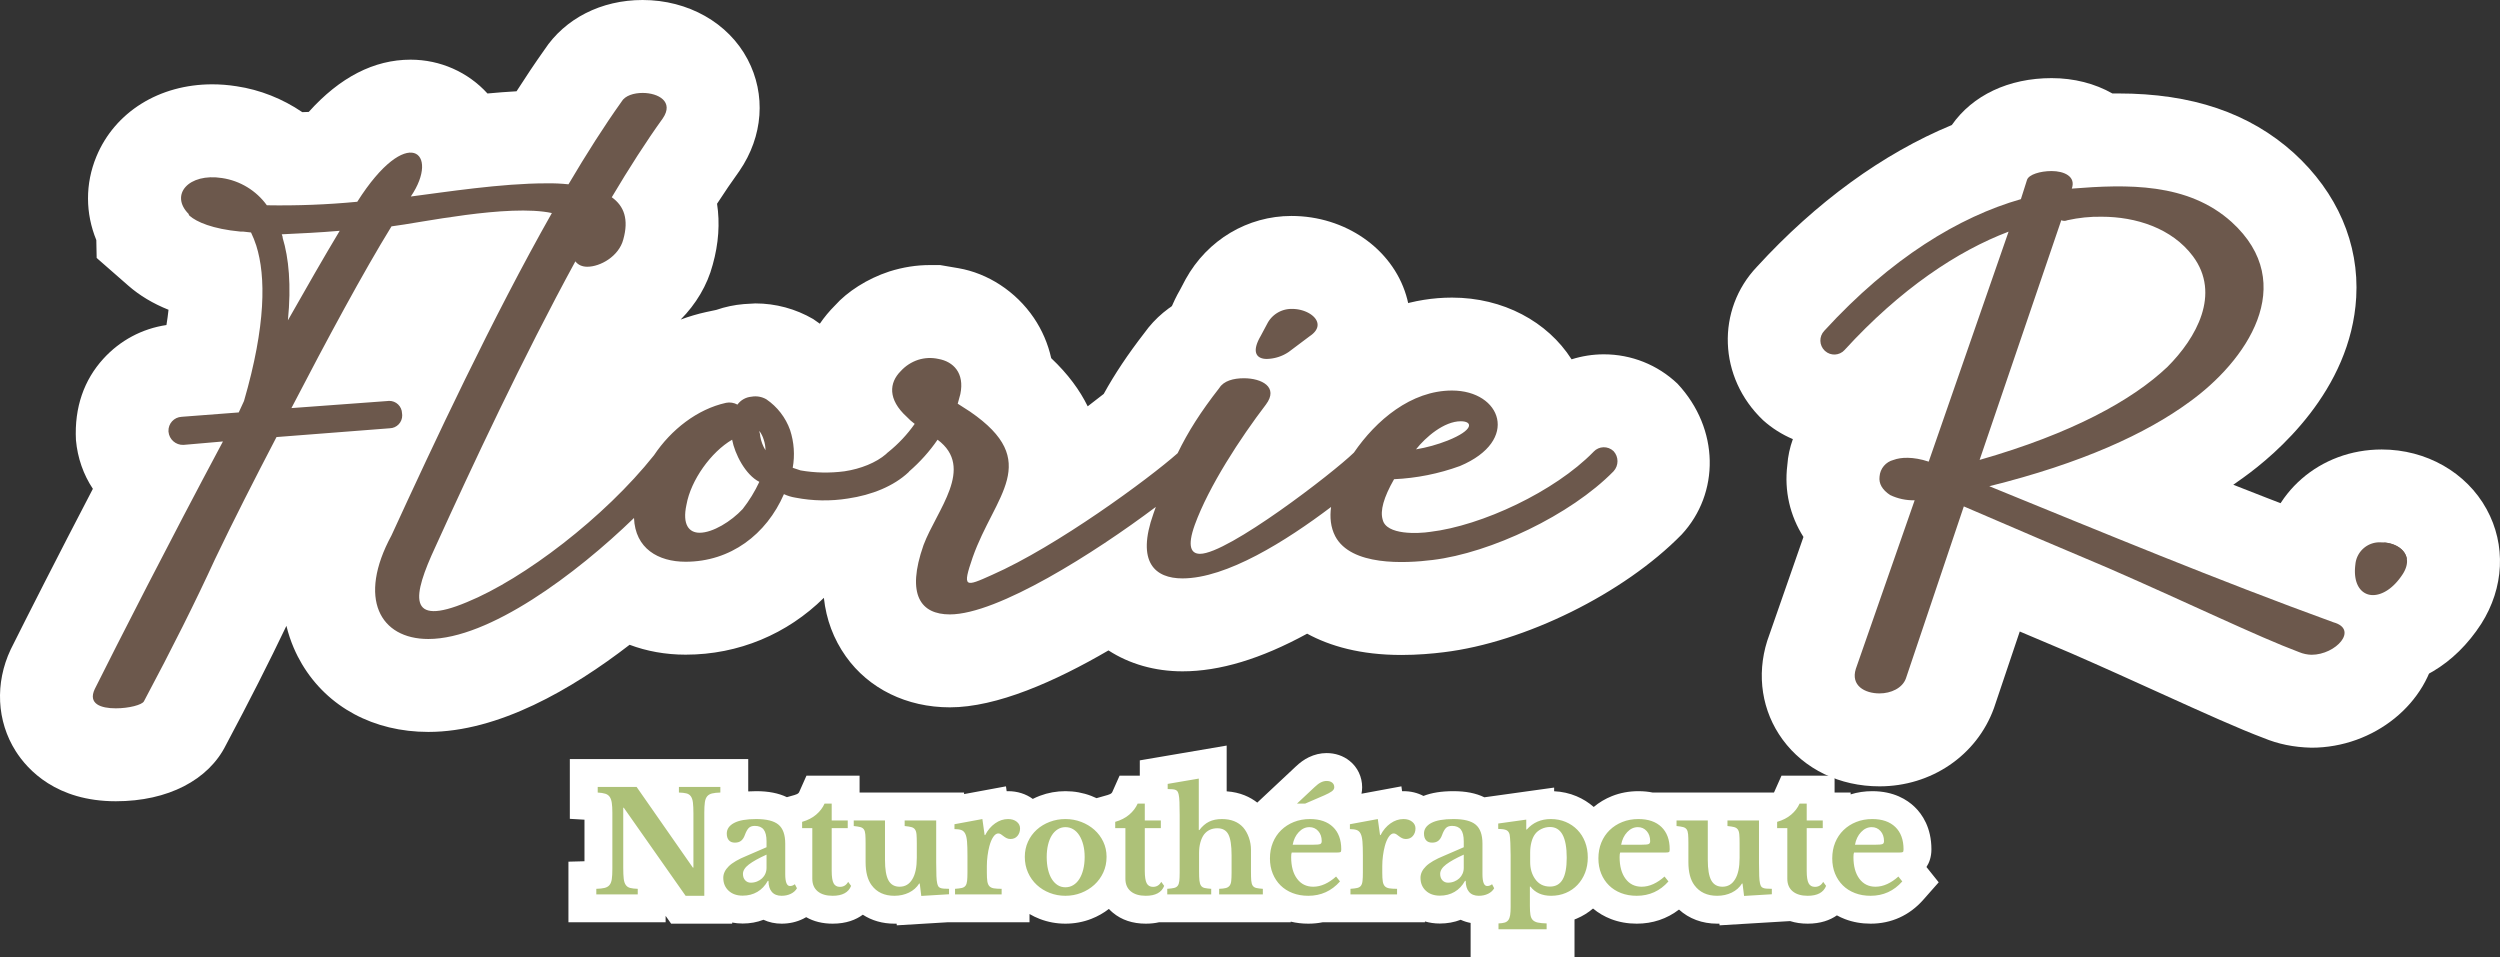 <svg xmlns="http://www.w3.org/2000/svg" width="269.025" height="103" viewBox="0 0 269.025 103">
  <rect x="0" y="0" width="269.025" height="103" fill="#333333" stroke="none"/>
  <g id="Groupe_764" data-name="Groupe 764" transform="translate(-4490.011 4163)">
    <g id="Groupe_663" data-name="Groupe 663" transform="translate(-15655.045 -1346.402)">
      <g id="Groupe_290" data-name="Groupe 290" transform="translate(20155.045 -2806.598)">
        <g id="Groupe_288" data-name="Groupe 288" transform="translate(0)">
          <g id="Groupe_282" data-name="Groupe 282">
            <g id="Tracé_12478" data-name="Tracé 12478" transform="translate(-913.305 -708.099)" fill="#6c584c">
              <path d="M 1039.682 741.724 L 1039.631 741.724 C 1037.324 741.724 1035.306 740.613 1034.233 738.753 C 1033.522 737.52 1033.287 736.083 1033.553 734.598 C 1033.715 733.696 1034.055 732.795 1034.593 731.848 L 1035.314 730.497 L 1035.332 730.463 L 1035.351 730.429 C 1036.748 727.905 1039.407 726.338 1042.292 726.338 C 1042.339 726.338 1042.387 726.338 1042.434 726.339 C 1045.921 726.363 1048.962 728.402 1049.844 731.315 C 1050.285 732.771 1050.156 734.331 1049.481 735.708 C 1048.979 736.733 1048.204 737.614 1047.176 738.33 L 1045 739.967 L 1044.903 740.039 L 1044.803 740.107 C 1043.301 741.127 1041.548 741.685 1039.733 741.722 L 1039.682 741.724 Z" stroke="none"/>
              <path d="M 1039.631 736.724 C 1040.475 736.706 1041.296 736.444 1041.995 735.97 L 1044.26 734.267 C 1046.27 732.927 1044.296 731.336 1042.292 731.338 C 1041.227 731.338 1040.243 731.915 1039.725 732.85 L 1038.97 734.267 C 1037.931 736.062 1038.594 736.724 1039.631 736.724 M 1039.733 746.724 L 1039.631 746.724 C 1035.515 746.724 1031.878 744.677 1029.902 741.25 C 1028.922 739.552 1027.001 734.982 1030.315 729.258 L 1030.902 728.144 C 1033.253 723.893 1037.589 721.338 1042.292 721.338 C 1048.068 721.339 1053.109 724.845 1054.629 729.866 C 1056.084 734.671 1054.191 739.665 1049.807 742.588 L 1048.005 743.963 C 1045.307 745.808 1042.619 746.664 1039.836 746.721 L 1039.733 746.724 Z" stroke="none" fill="#fff"/>
            </g>
            <g id="Tracé_12479" data-name="Tracé 12479" transform="translate(-772.191 -681.895)" fill="#6c584c">
              <path d="M 774.667 753.118 C 770.863 753.118 769.005 751.448 768.116 750.048 C 766.975 748.25 766.887 746.014 767.876 743.913 L 767.901 743.859 L 767.928 743.806 C 770.275 739.111 774.109 731.595 778.266 723.683 C 777.985 723.497 777.717 723.288 777.465 723.058 C 776.25 721.95 775.5 720.437 775.354 718.799 C 775.345 718.707 775.339 718.616 775.336 718.522 C 775.26 716.797 775.857 715.146 777.02 713.868 C 778.165 712.61 779.723 711.863 781.418 711.758 L 784.232 711.543 C 785.486 706.583 785.575 703.413 785.347 701.482 C 782.758 700.996 780.734 700.124 779.311 698.879 L 779.187 698.77 L 779.07 698.653 C 778.781 698.365 778.532 698.059 778.323 697.737 C 777.661 696.909 777.192 696 776.926 695.024 C 776.526 693.556 776.618 692.044 777.195 690.653 C 777.838 689.1 779.073 687.793 780.67 686.973 C 781.95 686.316 783.463 685.969 785.046 685.969 C 785.639 685.969 786.249 686.018 786.858 686.113 C 788.475 686.356 790.004 686.91 791.401 687.76 C 792.003 688.126 792.567 688.538 793.091 688.995 C 794.685 688.982 796.287 688.922 797.882 688.816 C 800.637 685.164 803.491 683.316 806.385 683.316 C 807.512 683.316 808.607 683.61 809.551 684.167 C 810.519 684.738 811.313 685.573 811.847 686.582 C 811.962 686.799 812.064 687.022 812.154 687.25 C 814.905 686.925 817.894 686.647 820.613 686.625 C 822.11 684.19 823.549 681.998 824.908 680.083 C 825.669 678.895 826.807 677.988 828.218 677.448 C 829.178 677.081 830.232 676.895 831.349 676.895 L 831.35 676.895 L 831.355 676.895 C 832.522 676.895 833.679 677.111 834.698 677.52 C 836.276 678.154 837.497 679.223 838.23 680.611 C 838.842 681.772 839.067 683.082 838.879 684.398 C 838.728 685.458 838.315 686.488 837.651 687.458 L 837.617 687.508 L 837.582 687.556 C 836.458 689.116 835.255 690.924 833.99 692.953 C 834.654 694.738 834.705 696.797 834.095 698.989 C 833.569 700.942 832.307 702.69 830.539 703.917 C 829.409 704.7 828.144 705.229 826.868 705.463 C 823.295 712.212 819.392 720.203 815.02 729.717 C 816.551 728.768 818.16 727.645 819.749 726.408 C 823.154 723.758 826.271 720.749 828.548 717.919 C 829.768 716.135 831.306 714.531 833.008 713.269 C 833.759 712.711 834.532 712.223 835.325 711.807 L 835.325 711.15 L 839.339 710.341 C 839.653 710.278 839.973 710.237 840.293 710.219 C 840.957 709.915 841.671 709.713 842.411 709.626 C 842.767 709.573 843.129 709.547 843.488 709.547 C 844.787 709.547 846.067 709.892 847.19 710.546 L 847.345 710.636 L 847.493 710.737 C 849.559 712.148 851.095 714.139 851.934 716.495 L 851.956 716.557 L 851.977 716.619 C 852.09 716.966 852.189 717.318 852.273 717.673 C 852.309 717.669 852.345 717.664 852.381 717.66 C 853.075 717.551 853.616 717.348 853.949 717.181 C 853.403 715.998 853.228 714.91 853.208 714.048 C 853.159 711.97 853.97 709.969 855.495 708.398 C 856.576 707.233 857.942 706.357 859.454 705.862 L 859.482 705.853 L 859.51 705.844 C 860.405 705.562 861.334 705.419 862.273 705.419 C 862.906 705.419 863.54 705.485 864.16 705.615 C 866.323 706.024 868.152 707.191 869.318 708.912 C 869.931 709.815 870.56 711.165 870.641 712.96 C 871.981 714.006 873.031 715.074 873.831 716.202 C 875.008 717.86 875.652 719.667 875.745 721.571 C 875.792 722.543 875.698 723.461 875.506 724.341 C 876.184 723.9 876.874 723.44 877.574 722.963 C 880.679 720.845 883.37 718.8 884.912 717.52 C 886.086 715.265 887.492 713.117 889.369 710.698 C 890.264 709.422 892.217 707.598 896.063 707.598 C 899.364 707.598 902.059 709.047 903.273 711.474 C 903.883 712.694 904.067 714.059 903.803 715.421 C 903.601 716.47 903.137 717.482 902.425 718.432 L 902.412 718.448 L 902.4 718.465 C 902.233 718.684 902.063 718.909 901.891 719.14 C 902.86 718.371 903.631 717.726 904.102 717.304 C 905.675 715.115 907.558 713.235 909.574 711.843 C 910.872 710.948 912.234 710.246 913.622 709.759 C 915.205 709.202 916.83 708.92 918.453 708.92 C 920.711 708.92 922.807 709.518 924.515 710.649 C 926.465 711.941 927.78 713.844 928.216 716.009 C 928.389 716.868 928.419 717.738 928.309 718.595 C 928.961 718.094 929.543 717.588 930.034 717.092 C 930.05 717.075 930.067 717.057 930.085 717.038 C 931.307 715.758 933.023 715.024 934.794 715.024 C 936.47 715.024 938.063 715.659 939.278 716.814 L 939.394 716.924 L 939.503 717.041 C 940.637 718.265 941.261 719.857 941.261 721.526 C 941.261 723.194 940.637 724.787 939.503 726.01 L 939.455 726.062 L 939.406 726.112 C 936.807 728.764 933.072 731.341 928.888 733.37 C 924.807 735.348 920.579 736.679 916.984 737.116 C 915.6 737.288 914.265 737.376 913.017 737.376 C 913.016 737.376 913.016 737.376 913.016 737.376 C 910.851 737.376 908.927 737.109 907.298 736.581 C 905.428 735.976 904.083 735.078 903.12 734.14 C 901.949 734.874 900.815 735.528 899.724 736.098 C 895.815 738.143 892.454 739.137 889.45 739.137 C 885.184 739.137 883.02 736.971 882.11 735.68 C 882.101 735.666 882.091 735.653 882.082 735.64 C 880.467 736.669 878.883 737.62 877.398 738.448 C 875.023 739.773 872.846 740.821 870.929 741.563 C 868.408 742.538 866.278 743.012 864.417 743.012 C 860.308 743.012 858.195 740.897 857.301 739.636 C 856.25 738.154 855.737 736.348 855.775 734.27 C 855.798 732.966 856.036 731.565 856.5 730.015 C 855.765 730.208 855.003 730.364 854.216 730.481 C 853.119 730.655 852 730.743 850.89 730.743 C 850.284 730.743 849.678 730.717 849.074 730.665 C 847.992 732.127 846.705 733.396 845.253 734.421 C 842.544 736.333 839.338 737.344 835.981 737.344 C 833.426 737.344 831.13 736.655 829.321 735.351 C 826.919 737.355 824.473 739.161 822.153 740.634 C 819.809 742.123 817.561 743.297 815.473 744.122 C 812.897 745.141 810.483 745.657 808.299 745.657 C 804.224 745.657 800.832 743.886 798.993 740.798 C 796.832 737.17 797.138 732.376 799.852 727.282 C 800.46 725.959 801.091 724.59 801.743 723.183 L 795.114 723.697 C 792.942 727.902 791.291 731.204 789.872 734.177 C 787.768 738.765 785.159 743.983 782.117 749.687 C 781.333 751.187 779.906 752.21 777.875 752.728 C 776.887 752.98 775.748 753.118 774.667 753.118 Z M 848.828 717.715 L 848.123 718.152 L 848.903 718.023 L 848.908 718.008 C 848.904 717.953 848.9 717.9 848.896 717.849 C 848.877 717.803 848.855 717.758 848.828 717.715 Z M 804.092 710.034 C 805.32 710.034 806.499 710.381 807.513 711.028 C 809.312 707.341 811.186 703.608 813.093 699.975 C 811.189 700.219 809.323 700.527 807.84 700.771 C 807.691 700.796 807.545 700.82 807.404 700.843 C 805.917 703.359 804.19 706.448 802.193 710.162 L 803.341 710.078 C 803.546 710.054 803.751 710.039 803.956 710.035 C 804.001 710.034 804.047 710.034 804.092 710.034 Z" stroke="none"/>
              <path d="M 774.667 748.118 C 776.084 748.118 777.501 747.742 777.691 747.362 C 780.714 741.694 783.264 736.593 785.343 732.058 C 787.327 727.902 789.594 723.461 791.956 718.927 L 804.142 717.982 C 804.901 717.964 805.502 717.335 805.484 716.576 C 805.483 716.509 805.476 716.442 805.465 716.376 C 805.447 715.617 804.82 715.017 804.059 715.034 C 803.992 715.036 803.925 715.042 803.859 715.053 L 793.562 715.809 C 797.435 708.346 801.308 701.166 804.331 696.254 C 807.238 695.906 816.906 693.819 821.589 694.821 C 815.179 706.137 808.878 719.602 804.331 729.509 C 800.647 736.311 803.103 740.657 808.299 740.657 C 814.829 740.657 824.19 733.681 830.427 727.635 C 830.558 730.921 833.029 732.344 835.981 732.344 C 840.799 732.344 844.672 729.415 846.561 725.069 C 846.952 725.251 847.365 725.377 847.79 725.445 C 849.659 725.808 851.577 725.84 853.458 725.539 C 856.009 725.163 858.37 724.217 859.976 722.705 C 860.004 722.677 860.024 722.644 860.049 722.615 C 861.202 721.612 862.23 720.475 863.094 719.212 C 867.157 722.235 863 726.77 861.583 730.549 C 859.693 735.933 861.301 738.012 864.417 738.012 C 869.558 738.012 880.009 731.388 886.582 726.442 C 886.499 726.674 886.417 726.905 886.332 727.146 C 884.443 732.437 886.52 734.137 889.45 734.137 C 894.197 734.137 900.591 730.115 905.438 726.451 C 905.291 727.547 905.384 728.628 905.888 729.602 C 907.589 732.814 913.351 732.531 916.374 732.153 C 922.609 731.397 931.206 727.335 935.835 722.612 C 936.403 721.999 936.403 721.052 935.835 720.439 C 935.23 719.864 934.273 719.889 933.698 720.494 C 933.686 720.507 933.674 720.52 933.662 720.533 C 929.506 724.784 921.664 728.469 916.091 729.13 C 914.863 729.318 911.367 729.506 910.99 727.807 C 910.707 726.863 911.083 725.446 912.217 723.462 C 914.637 723.352 917.027 722.874 919.303 722.045 C 925.821 719.305 923.743 713.92 918.453 713.92 C 914.049 713.92 910.273 717.128 907.895 720.602 C 905.656 722.79 894.332 731.492 891.339 731.492 C 890.395 731.492 889.922 730.736 890.773 728.374 C 892.284 724.218 895.685 719.022 898.425 715.432 C 899.842 713.542 897.952 712.598 896.063 712.598 C 894.929 712.598 893.89 712.88 893.418 713.637 C 891.391 716.235 890.052 718.348 888.926 720.666 C 885.825 723.415 875.925 730.692 868.951 733.762 C 866.022 735.084 865.739 735.178 866.872 731.872 C 869.234 725.165 874.43 721.575 866.59 716.19 L 865.263 715.337 L 865.545 714.298 C 866.015 712.031 864.79 710.803 863.184 710.519 C 862.464 710.359 861.714 710.392 861.011 710.613 C 860.285 710.851 859.633 711.274 859.121 711.841 C 857.893 713.07 857.704 714.865 859.783 716.754 C 860.042 717.032 860.326 717.284 860.633 717.51 C 859.835 718.646 858.881 719.663 857.799 720.533 C 857.706 720.599 857.625 720.675 857.551 720.756 C 856.489 721.678 854.829 722.349 853.08 722.611 C 851.51 722.817 849.917 722.786 848.356 722.517 L 847.506 722.235 C 847.749 720.879 847.652 719.483 847.224 718.173 C 846.745 716.829 845.852 715.671 844.673 714.866 C 844.188 714.584 843.619 714.484 843.067 714.584 C 842.464 714.634 841.912 714.945 841.556 715.435 C 841.181 715.226 840.745 715.158 840.325 715.243 L 840.325 715.244 C 837.247 715.922 834.416 718.127 832.578 720.886 C 827.259 727.569 818.585 734.182 812.457 736.688 C 805.938 739.428 806.6 736.027 809.056 730.737 C 812.999 722.062 818.462 710.39 824.118 700.018 C 824.408 700.413 824.871 700.599 825.398 700.599 C 826.815 700.599 828.799 699.466 829.272 697.671 C 829.88 695.51 829.372 694.075 828.035 693.121 C 829.892 689.997 831.737 687.116 833.524 684.635 C 834.753 682.84 833.052 681.895 831.352 681.895 C 830.416 681.897 829.461 682.176 829.083 682.839 L 829.083 682.841 C 827.214 685.46 825.298 688.475 823.377 691.728 C 822.575 691.644 821.767 691.607 820.958 691.624 C 816.14 691.624 810.094 692.568 806.41 693.041 C 809.622 688.317 806.034 685.105 800.647 693.607 C 797.413 693.916 794.165 694.041 790.918 693.984 C 789.771 692.398 788.034 691.343 786.1 691.055 C 782.51 690.488 780.432 692.85 782.51 694.928 C 782.51 695.022 782.51 695.022 782.604 695.116 C 783.36 695.778 785.06 696.533 788.083 696.817 L 788.365 696.817 L 789.214 696.911 C 789.435 697.369 789.625 697.843 789.781 698.328 C 790.82 701.634 790.82 706.925 788.458 715.049 L 787.892 716.277 L 781.751 716.747 C 780.928 716.786 780.292 717.485 780.331 718.308 C 780.331 718.323 780.332 718.338 780.334 718.353 C 780.408 719.177 781.112 719.8 781.94 719.77 L 786.193 719.401 C 780.336 730.36 774.856 741.129 772.4 746.042 C 771.644 747.648 773.061 748.118 774.667 748.118 M 840.986 719.211 L 840.986 719.212 C 841.268 720.724 842.403 722.991 843.915 723.747 C 843.429 724.788 842.827 725.77 842.12 726.675 C 840.892 727.996 838.908 729.224 837.491 729.224 C 836.357 729.224 835.601 728.374 836.074 726.201 C 836.546 723.556 838.719 720.533 840.986 719.211 M 843.915 718.267 C 844.128 718.551 844.288 718.871 844.388 719.212 C 844.512 719.577 844.575 719.959 844.576 720.344 L 844.576 720.346 C 844.29 719.884 844.098 719.37 844.009 718.834 C 844.009 718.552 843.915 718.458 843.915 718.267 M 919.397 717.227 C 920.72 717.227 920.814 718.171 917.98 719.305 C 916.882 719.737 915.743 720.054 914.579 720.25 C 915.618 718.927 917.602 717.227 919.397 717.227 M 798.758 696.732 C 797.057 699.561 795.168 702.867 793.184 706.363 C 793.559 702.584 793.277 699.656 792.617 697.484 L 792.617 697.39 L 792.523 697.108 C 794.507 697.014 796.585 696.92 798.758 696.732 M 774.667 758.118 C 768.271 758.118 765.172 754.74 763.894 752.727 C 761.848 749.502 761.645 745.412 763.352 741.785 C 765.155 738.174 768.394 731.787 772.196 724.498 C 771.182 722.971 770.547 721.185 770.374 719.245 C 770.197 715.714 771.255 712.774 773.321 710.503 C 775.122 708.524 777.501 707.259 780.113 706.872 C 780.212 706.269 780.284 705.722 780.336 705.229 C 778.666 704.56 777.224 703.696 776.019 702.642 L 772.604 699.654 L 772.566 697.727 C 771.391 694.863 771.355 691.686 772.575 688.739 C 774.561 683.947 779.339 680.969 785.046 680.969 C 785.873 680.969 786.747 681.033 787.66 681.177 C 790.183 681.552 792.608 682.52 794.73 683.963 C 794.962 683.956 795.194 683.948 795.426 683.939 C 798.781 680.204 802.453 678.316 806.385 678.316 C 809.59 678.316 812.573 679.664 814.659 681.955 C 815.696 681.858 816.746 681.776 817.787 681.718 C 818.794 680.145 819.794 678.653 820.781 677.26 C 823.004 673.886 826.898 671.895 831.348 671.895 C 836.244 671.895 840.575 674.341 842.652 678.279 C 844.652 682.071 844.325 686.558 841.777 690.282 C 840.957 691.423 840.156 692.6 839.364 693.82 C 839.682 695.89 839.537 698.107 838.898 700.378 C 838.314 702.6 837.088 704.63 835.448 706.284 C 836.341 705.952 837.253 705.681 838.176 705.478 L 839.281 705.243 C 840.229 704.915 841.223 704.703 842.244 704.618 L 843.488 704.546 C 845.671 704.546 847.821 705.127 849.706 706.225 C 849.952 706.391 850.192 706.559 850.424 706.729 C 850.896 706.037 851.439 705.381 852.051 704.77 C 853.375 703.283 855.519 701.889 857.898 701.11 C 859.39 700.64 860.825 700.419 862.273 700.419 L 863.369 700.419 L 865.35 700.757 C 868.474 701.298 871.505 703.228 873.457 706.105 C 874.35 707.423 874.976 708.888 875.323 710.438 C 877.141 712.153 878.405 713.896 879.249 715.619 C 879.884 715.141 880.464 714.692 880.974 714.284 C 882.165 712.125 883.564 710.032 885.342 707.732 C 887.678 704.459 891.542 702.598 896.063 702.598 C 900.605 702.598 904.492 704.465 906.8 707.673 C 910.368 705.236 914.362 703.92 918.453 703.92 C 923.955 703.92 928.73 706.502 931.32 710.562 C 932.434 710.21 933.607 710.024 934.794 710.024 C 937.757 710.024 940.573 711.147 942.721 713.188 C 947.266 718.063 947.266 724.988 943.171 729.409 C 936.926 735.786 926.243 741.03 917.577 742.08 C 916.345 742.235 914.723 742.376 913.016 742.376 C 908.597 742.376 905.305 741.417 902.864 740.085 C 897.886 742.803 893.452 744.137 889.45 744.137 C 886.475 744.137 883.733 743.344 881.485 741.886 C 875.761 745.222 869.464 748.012 864.417 748.012 C 859.773 748.012 855.693 746.013 853.222 742.528 C 851.899 740.661 851.111 738.557 850.859 736.228 C 846.931 740.113 841.686 742.344 835.981 742.344 C 833.817 742.344 831.787 741.97 829.953 741.28 C 823.743 746.074 815.835 750.657 808.299 750.657 C 802.418 750.657 797.46 747.996 794.697 743.356 C 794.098 742.351 793.446 740.972 793.022 739.244 C 791.184 743.1 789.005 747.398 786.514 752.068 C 784.65 755.822 780.285 758.118 774.667 758.118 Z" stroke="none" fill="#fff"/>
            </g>
            <g id="Tracé_12480" data-name="Tracé 12480" transform="translate(-1046.684 -736.437)" fill="#6c584c">
              <path d="M 1292.047 795.474 C 1290.097 795.474 1288.244 794.638 1286.964 793.181 C 1285.495 791.509 1284.867 789.162 1285.194 786.567 C 1285.659 782.584 1288.859 779.806 1292.992 779.806 C 1295.954 779.806 1298.599 781.272 1299.894 783.632 C 1300.533 784.796 1300.808 786.117 1300.689 787.453 C 1300.583 788.638 1300.175 789.795 1299.478 790.891 L 1299.468 790.907 L 1299.457 790.923 C 1297.586 793.815 1294.885 795.474 1292.047 795.474 Z" stroke="none"/>
              <path d="M 1292.992 784.806 C 1291.668 784.806 1290.346 785.467 1290.158 787.168 C 1289.876 789.341 1290.819 790.474 1292.047 790.474 C 1292.992 790.474 1294.22 789.813 1295.259 788.207 C 1296.582 786.129 1294.787 784.806 1292.992 784.806 M 1292.992 774.806 C 1297.78 774.806 1302.104 777.266 1304.277 781.226 C 1306.388 785.07 1306.171 789.687 1303.696 793.576 C 1300.845 797.983 1296.614 800.474 1292.047 800.474 C 1288.659 800.474 1285.437 799.019 1283.207 796.481 C 1280.768 793.704 1279.714 789.94 1280.241 785.881 C 1280.94 779.542 1286.312 774.806 1292.992 774.806 Z" stroke="none" fill="#fff"/>
            </g>
            <g id="Tracé_12481" data-name="Tracé 12481" transform="translate(-981.82 -691.374)" fill="#6c584c">
              <path d="M 1174.089 760.992 C 1171.415 760.992 1169.084 759.903 1167.692 758.004 C 1166.418 756.266 1166.082 754.019 1166.771 751.841 L 1166.793 751.77 L 1166.818 751.7 L 1171.555 738.123 C 1170.9 737.555 1170.366 736.911 1169.96 736.202 C 1169.257 734.971 1168.964 733.581 1169.112 732.174 C 1169.369 729.3 1171.347 726.9 1174.104 726.09 C 1174.683 725.895 1175.3 725.763 1175.947 725.694 L 1178.665 717.868 C 1177.164 719.167 1175.602 720.676 1174 722.428 L 1173.983 722.447 L 1173.966 722.465 C 1172.744 723.775 1171.015 724.527 1169.222 724.527 C 1167.628 724.527 1166.096 723.943 1164.907 722.883 C 1164.872 722.852 1164.837 722.821 1164.802 722.788 L 1164.774 722.762 L 1164.745 722.735 C 1162.16 720.276 1162.042 716.18 1164.47 713.576 C 1168.182 709.526 1172.128 706.126 1176.199 703.471 C 1179.196 701.515 1182.256 699.965 1185.327 698.843 C 1185.755 697.778 1186.796 696.154 1189.279 695.307 C 1190.29 694.963 1191.44 694.781 1192.605 694.781 C 1194.599 694.781 1196.374 695.386 1197.678 696.477 C 1198.365 696.449 1199.07 696.431 1199.782 696.431 C 1202.74 696.431 1205.291 696.739 1207.579 697.372 C 1210.551 698.194 1213.154 699.598 1215.317 701.544 L 1215.327 701.553 L 1215.337 701.562 C 1219.828 705.649 1220.565 710.086 1220.392 713.088 C 1220.213 716.194 1219.013 719.3 1216.827 722.32 C 1215.14 724.65 1212.91 726.845 1210.378 728.668 C 1207.588 730.716 1204.251 732.567 1200.394 734.21 C 1208.347 737.438 1216.439 740.655 1224.493 743.586 C 1225.798 743.987 1226.87 744.663 1227.68 745.598 C 1228.795 746.885 1229.303 748.592 1229.075 750.28 C 1228.807 752.254 1227.605 754.033 1225.689 755.289 C 1224.169 756.285 1222.351 756.834 1220.568 756.834 L 1220.501 756.834 L 1220.433 756.832 C 1219.396 756.804 1218.384 756.594 1217.423 756.209 C 1214.553 755.127 1210.928 753.481 1206.347 751.402 C 1203.458 750.091 1200.183 748.604 1196.684 747.078 C 1193.703 745.826 1190.347 744.399 1186.166 742.604 L 1181.662 755.982 L 1181.642 756.038 L 1181.622 756.095 C 1181.024 757.739 1179.803 759.121 1178.183 759.988 C 1176.954 760.645 1175.539 760.992 1174.089 760.992 Z M 1197.35 709.701 L 1192.929 722.675 C 1193.647 722.352 1194.338 722.022 1195 721.685 C 1197.739 720.291 1199.953 718.806 1201.582 717.271 C 1202.767 716.075 1203.643 714.781 1203.989 713.712 C 1204.305 712.735 1204.085 712.314 1203.807 711.94 C 1202.75 710.535 1200.576 709.696 1197.99 709.696 L 1197.949 709.696 L 1197.908 709.696 C 1197.85 709.695 1197.791 709.694 1197.733 709.694 C 1197.605 709.694 1197.477 709.696 1197.35 709.701 Z" stroke="none"/>
              <path d="M 1174.089 755.992 C 1175.317 755.992 1176.545 755.425 1176.923 754.386 L 1183.158 735.868 C 1188.638 738.23 1193.928 740.497 1198.651 742.481 C 1207.531 746.354 1214.711 749.85 1219.246 751.552 C 1219.666 751.726 1220.114 751.822 1220.568 751.834 C 1223.214 751.834 1225.67 749.094 1222.93 748.339 C 1210.46 743.804 1198.179 738.703 1185.898 733.696 C 1195.817 731.239 1202.808 728.027 1207.437 724.624 C 1213.483 720.279 1219.34 711.965 1211.972 705.26 C 1207.248 701.009 1200.73 701.198 1194.778 701.67 C 1195.248 700.348 1193.928 699.781 1192.605 699.781 C 1191.377 699.781 1190.149 700.157 1189.96 700.726 L 1189.299 702.805 C 1182.686 704.694 1175.317 709.134 1168.137 716.976 C 1167.562 717.581 1167.587 718.537 1168.192 719.113 C 1168.205 719.125 1168.218 719.137 1168.231 719.148 C 1168.834 719.688 1169.758 719.646 1170.31 719.054 C 1176.356 712.441 1182.496 708.379 1187.975 706.301 L 1179.379 731.052 C 1177.679 730.485 1176.356 730.579 1175.6 730.864 C 1174.76 731.071 1174.15 731.796 1174.089 732.659 C 1173.995 733.415 1174.373 734.076 1175.222 734.643 C 1176.047 735.037 1176.954 735.232 1177.867 735.209 L 1171.538 753.347 C 1170.971 755.142 1172.483 755.992 1174.089 755.992 M 1193.645 705.072 C 1193.854 705.167 1194.095 705.167 1194.305 705.072 C 1195.514 704.802 1196.751 704.675 1197.99 704.696 C 1201.674 704.696 1205.548 705.924 1207.813 708.947 C 1210.836 713.01 1208.189 717.733 1205.073 720.851 C 1201.295 724.441 1194.776 728.031 1184.857 730.865 L 1193.645 705.072 M 1174.089 765.992 C 1169.804 765.992 1166.003 764.158 1163.659 760.96 C 1161.433 757.922 1160.829 754.049 1162.003 750.335 L 1165.901 739.155 C 1164.45 736.876 1163.821 734.193 1164.165 731.425 C 1164.231 730.47 1164.435 729.529 1164.761 728.627 C 1163.6 728.137 1162.518 727.456 1161.562 726.6 C 1156.702 721.985 1156.518 714.685 1160.889 710.087 C 1167.263 703.123 1174.46 697.891 1181.864 694.829 C 1184.099 691.633 1187.968 689.781 1192.605 689.781 C 1195.016 689.781 1197.255 690.36 1199.152 691.435 C 1199.362 691.433 1199.572 691.431 1199.782 691.431 C 1207.704 691.431 1213.879 693.523 1218.661 697.827 C 1223.344 702.088 1225.716 707.597 1225.383 713.376 C 1224.805 723.417 1216.722 730.266 1213.273 732.745 C 1212.909 733.012 1212.536 733.277 1212.155 733.538 C 1216.882 735.404 1221.627 737.224 1226.348 738.941 C 1231.231 740.255 1234.78 745.408 1234.03 750.951 C 1233.203 757.054 1227.29 761.834 1220.568 761.834 C 1218.613 761.785 1216.97 761.434 1215.413 760.789 C 1212.852 759.833 1208.96 758.079 1204.281 755.955 C 1201.378 754.638 1198.149 753.172 1194.653 751.647 C 1192.917 750.918 1191.083 750.141 1189.177 749.33 L 1186.4 757.577 C 1184.54 762.701 1179.625 765.992 1174.089 765.992 Z" stroke="none" fill="#fff"/>
            </g>
          </g>
          <path id="Tracé_12482" data-name="Tracé 12482" d="M1039.631,736.724a4.369,4.369,0,0,0,2.364-.753l2.265-1.7c1.984-1.323.094-2.929-1.89-2.929a2.934,2.934,0,0,0-2.645,1.512l-.756,1.417C1037.931,736.062,1038.594,736.724,1039.631,736.724Z" transform="translate(-913.305 -708.099)" fill="#6c584c"/>
        </g>
        <g id="Tracé_12487" data-name="Tracé 12487" transform="translate(176.055 95.364)" fill="#adc178">
          <path d="M -18.111 -3.864 L -19.611 -3.864 L -24.791 -3.864 L -26.291 -3.864 L -26.291 -5.364 L -26.291 -5.995 L -26.291 -7.44 L -24.989 -7.489 C -24.986 -7.568 -24.985 -7.66 -24.985 -7.767 L -24.985 -7.983 C -25.069 -7.932 -25.157 -7.884 -25.248 -7.839 C -25.749 -7.593 -26.308 -7.468 -26.908 -7.468 C -27.77 -7.468 -28.369 -7.761 -28.769 -8.09 C -29.459 -7.687 -30.242 -7.483 -31.097 -7.483 C -32.103 -7.483 -32.981 -7.807 -33.637 -8.42 C -33.862 -8.63 -34.053 -8.864 -34.206 -9.118 L -34.206 -9.118 L -34.206 -7.618 L -35.706 -7.618 L -40.721 -7.618 L -42.221 -7.618 L -42.221 -8.266 C -43.118 -7.736 -44.133 -7.468 -45.256 -7.468 C -46.059 -7.468 -46.809 -7.6 -47.485 -7.861 C -47.907 -8.024 -48.296 -8.231 -48.65 -8.479 L -48.65 -7.618 L -50.15 -7.618 L -54.206 -7.618 L -55.706 -7.618 L -60.435 -7.618 L -61.513 -7.618 C -61.868 -7.523 -62.277 -7.468 -62.748 -7.468 C -63.795 -7.468 -64.66 -7.746 -65.321 -8.295 C -65.731 -8.636 -66.205 -9.207 -66.375 -10.094 C -66.629 -9.709 -66.928 -9.358 -67.269 -9.046 C -67.808 -8.554 -68.439 -8.163 -69.144 -7.887 C -69.852 -7.609 -70.61 -7.468 -71.396 -7.468 C -72.17 -7.468 -72.918 -7.605 -73.619 -7.877 C -74.324 -8.149 -74.954 -8.54 -75.493 -9.038 C -76.022 -9.528 -76.448 -10.116 -76.758 -10.786 L -76.758 -9.718 L -76.758 -9.118 L -76.758 -7.618 L -78.258 -7.618 L -83.273 -7.618 L -84.122 -7.618 L -86.816 -7.455 L -88.222 -7.371 L -88.262 -7.692 C -88.746 -7.543 -89.263 -7.468 -89.804 -7.468 C -91.255 -7.468 -92.456 -8 -93.296 -9.011 C -93.728 -8.296 -94.62 -7.468 -96.44 -7.468 C -97.487 -7.468 -98.353 -7.746 -99.013 -8.295 C -99.109 -8.375 -99.209 -8.467 -99.307 -8.573 C -99.567 -8.274 -99.891 -8.029 -100.275 -7.839 C -100.777 -7.593 -101.336 -7.468 -101.936 -7.468 C -102.798 -7.468 -103.396 -7.761 -103.797 -8.09 C -104.487 -7.687 -105.27 -7.483 -106.125 -7.483 C -107.131 -7.483 -108.009 -7.807 -108.665 -8.42 C -108.695 -8.448 -108.725 -8.476 -108.754 -8.505 L -108.754 -7.468 L -110.254 -7.468 L -112.266 -7.468 L -113.045 -7.468 L -113.493 -8.106 L -117.477 -13.78 L -117.477 -11.986 C -117.477 -11.643 -117.468 -11.396 -117.457 -11.221 C -117.43 -11.22 -117.401 -11.219 -117.37 -11.218 L -115.916 -11.174 L -115.916 -9.718 L -115.916 -9.118 L -115.916 -7.618 L -117.416 -7.618 L -121.875 -7.618 L -123.375 -7.618 L -123.375 -9.118 L -123.375 -9.718 L -123.375 -11.179 L -121.915 -11.218 C -121.819 -11.221 -121.737 -11.225 -121.667 -11.23 C -121.656 -11.384 -121.648 -11.595 -121.648 -11.881 L -121.648 -17.916 C -121.648 -18.209 -121.659 -18.421 -121.673 -18.571 C -121.715 -18.575 -121.761 -18.578 -121.813 -18.581 L -123.225 -18.664 L -123.225 -20.079 L -123.225 -20.679 L -123.225 -22.179 L -121.725 -22.179 L -117.536 -22.179 L -116.753 -22.179 L -116.305 -21.537 L -114.486 -18.928 L -114.486 -20.079 L -114.486 -20.679 L -114.486 -22.179 L -112.986 -22.179 L -108.527 -22.179 L -107.027 -22.179 L -107.027 -20.679 L -107.027 -20.079 L -107.027 -18.618 L -108.487 -18.579 C -108.582 -18.576 -108.664 -18.572 -108.734 -18.567 C -108.745 -18.412 -108.754 -18.201 -108.754 -17.916 L -108.754 -17.326 C -108.521 -17.614 -108.198 -17.892 -107.754 -18.129 C -107.001 -18.531 -105.992 -18.726 -104.668 -18.726 C -103.168 -18.726 -102.066 -18.411 -101.299 -17.764 C -101.275 -17.744 -101.252 -17.724 -101.228 -17.703 L -101.228 -18.06 L -100.137 -18.369 C -99.748 -18.479 -99.43 -18.638 -99.192 -18.841 C -98.958 -19.04 -98.791 -19.257 -98.682 -19.502 L -98.286 -20.392 L -97.311 -20.392 L -96.545 -20.392 L -95.045 -20.392 L -95.045 -18.892 L -95.045 -18.576 L -94.173 -18.576 L -90.81 -18.576 L -89.31 -18.576 L -88.693 -18.576 L -85.3 -18.576 L -83.8 -18.576 L -83.8 -18.109 L -83.605 -18.145 L -80.603 -18.701 L -79.06 -18.986 L -78.985 -18.449 C -78.532 -18.633 -78.057 -18.726 -77.567 -18.726 C -76.842 -18.726 -76.216 -18.521 -75.705 -18.117 C -75.474 -17.933 -75.282 -17.72 -75.135 -17.485 C -74.678 -17.835 -74.166 -18.118 -73.607 -18.329 C -72.909 -18.592 -72.165 -18.726 -71.396 -18.726 C -70.614 -18.726 -69.86 -18.589 -69.155 -18.319 C -68.559 -18.09 -68.016 -17.783 -67.536 -17.402 L -67.536 -18.06 L -66.445 -18.369 C -66.056 -18.479 -65.738 -18.638 -65.5 -18.841 C -65.265 -19.04 -65.098 -19.257 -64.989 -19.502 L -64.593 -20.392 L -63.618 -20.392 L -62.853 -20.392 L -61.89 -20.392 L -61.89 -20.454 L -61.89 -21.009 L -61.89 -22.275 L -60.642 -22.488 L -57.294 -23.059 L -55.542 -23.357 L -55.542 -21.58 L -55.542 -18.636 C -55.229 -18.696 -54.897 -18.726 -54.55 -18.726 C -52.781 -18.726 -51.726 -17.966 -51.153 -17.328 L -51.143 -17.318 L -51.134 -17.307 C -50.752 -16.866 -50.45 -16.338 -50.238 -15.738 C -49.972 -16.249 -49.632 -16.708 -49.223 -17.107 C -49.121 -17.206 -49.015 -17.301 -48.905 -17.392 L -50.266 -17.392 L -47.497 -19.987 L -45.596 -21.768 C -45.242 -22.107 -44.901 -22.354 -44.554 -22.523 C -44.144 -22.723 -43.718 -22.825 -43.289 -22.825 C -42.544 -22.825 -42.041 -22.548 -41.751 -22.316 C -41.243 -21.909 -40.963 -21.317 -40.963 -20.649 C -40.963 -19.982 -41.288 -19.386 -41.878 -18.971 C -42.148 -18.782 -42.482 -18.601 -42.898 -18.419 L -42.901 -18.418 L -42.905 -18.416 L -43.008 -18.371 C -42.708 -18.256 -42.427 -18.111 -42.167 -17.939 L -41.054 -18.145 L -38.051 -18.701 L -36.509 -18.986 L -36.434 -18.449 C -35.981 -18.633 -35.506 -18.726 -35.016 -18.726 C -34.291 -18.726 -33.664 -18.521 -33.154 -18.117 C -33.096 -18.071 -33.042 -18.024 -32.989 -17.975 C -32.907 -18.028 -32.819 -18.079 -32.726 -18.129 C -31.973 -18.531 -30.964 -18.726 -29.641 -18.726 C -28.172 -18.726 -27.085 -18.425 -26.321 -17.805 L -26.321 -18.051 L -25.028 -18.231 L -22.01 -18.651 L -20.303 -18.889 L -20.303 -18.606 C -19.938 -18.686 -19.557 -18.726 -19.16 -18.726 C -18.381 -18.726 -17.646 -18.582 -16.977 -18.3 C -16.309 -18.017 -15.719 -17.616 -15.225 -17.108 C -14.98 -16.856 -14.761 -16.579 -14.57 -16.28 C -14.368 -16.579 -14.137 -16.855 -13.878 -17.107 C -13.353 -17.618 -12.729 -18.021 -12.023 -18.303 C -11.321 -18.584 -10.551 -18.726 -9.731 -18.726 C -8.733 -18.726 -7.863 -18.524 -7.132 -18.126 L -7.132 -18.576 L -5.632 -18.576 L -2.269 -18.576 L -0.769 -18.576 L -0.152 -18.576 L 3.241 -18.576 L 4.741 -18.576 L 4.741 -18.357 L 4.784 -18.369 C 5.173 -18.479 5.491 -18.638 5.73 -18.841 C 5.964 -19.04 6.131 -19.257 6.24 -19.502 L 6.636 -20.392 L 7.611 -20.392 L 8.376 -20.392 L 9.876 -20.392 L 9.876 -18.892 L 9.876 -18.576 L 10.103 -18.576 L 11.603 -18.576 L 11.603 -17.392 C 12.057 -17.77 12.573 -18.075 13.142 -18.303 C 13.843 -18.584 14.614 -18.726 15.433 -18.726 C 16.892 -18.726 18.076 -18.296 18.953 -17.449 C 19.844 -16.587 20.296 -15.416 20.296 -13.968 C 20.296 -13.124 19.908 -12.674 19.582 -12.446 C 19.456 -12.358 19.327 -12.294 19.196 -12.247 L 19.412 -11.977 L 19.833 -11.451 L 20.621 -10.466 L 19.785 -9.521 C 18.582 -8.159 17.057 -7.468 15.253 -7.468 C 14.45 -7.468 13.7 -7.6 13.024 -7.861 C 12.443 -8.086 11.922 -8.394 11.471 -8.78 C 10.993 -8.129 10.107 -7.468 8.481 -7.468 C 7.544 -7.468 6.752 -7.691 6.123 -8.131 L 6.123 -7.721 L 4.713 -7.636 L 1.725 -7.455 L 0.319 -7.371 L 0.279 -7.692 C -0.206 -7.543 -0.722 -7.468 -1.263 -7.468 C -2.81 -7.468 -4.074 -8.073 -4.918 -9.219 C -5.029 -9.369 -5.131 -9.529 -5.223 -9.698 L -5.379 -9.521 C -6.583 -8.159 -8.108 -7.468 -9.911 -7.468 C -10.715 -7.468 -11.465 -7.6 -12.141 -7.861 C -12.837 -8.13 -13.446 -8.519 -13.952 -9.018 C -14.205 -9.267 -14.429 -9.54 -14.626 -9.836 C -14.798 -9.576 -14.99 -9.333 -15.203 -9.108 C -15.695 -8.588 -16.287 -8.179 -16.962 -7.894 C -17.543 -7.648 -18.169 -7.508 -18.828 -7.475 L -18.111 -7.457 L -18.111 -5.995 L -18.111 -5.364 L -18.111 -3.864 Z M -55.508 -11.209 L -55.396 -11.201 L -55.016 -11.214 C -55.015 -11.291 -55.014 -11.378 -55.014 -11.475 L -55.014 -13.322 C -55.014 -14.117 -55.086 -14.534 -55.138 -14.73 C -55.218 -14.721 -55.25 -14.697 -55.279 -14.664 C -55.319 -14.603 -55.374 -14.496 -55.425 -14.315 C -55.483 -14.107 -55.512 -13.859 -55.512 -13.577 L -55.512 -11.58 C -55.512 -11.436 -55.51 -11.313 -55.508 -11.209 Z M 4.76 -11.218 L 4.789 -11.218 L 4.789 -14.75 L 4.741 -14.75 L 4.741 -12.526 C 4.741 -11.976 4.748 -11.537 4.76 -11.218 Z M -35.795 -11.219 C -35.767 -11.219 -35.737 -11.218 -35.706 -11.218 L -34.667 -11.218 C -34.606 -11.781 -34.364 -12.508 -33.652 -13.211 C -33.532 -13.329 -33.399 -13.445 -33.252 -13.559 C -33.38 -13.641 -33.499 -13.737 -33.608 -13.845 C -33.954 -13.671 -34.345 -13.579 -34.76 -13.579 C -35.063 -13.579 -35.352 -13.631 -35.622 -13.733 C -35.666 -13.539 -35.705 -13.322 -35.736 -13.086 C -35.777 -12.778 -35.798 -12.468 -35.798 -12.166 L -35.798 -11.445 C -35.798 -11.361 -35.797 -11.286 -35.795 -11.219 Z M -78.347 -11.219 C -78.318 -11.219 -78.289 -11.218 -78.258 -11.218 L -76.936 -11.218 C -77.155 -11.825 -77.265 -12.475 -77.265 -13.157 C -77.265 -13.299 -77.26 -13.44 -77.25 -13.579 C -77.271 -13.579 -77.291 -13.579 -77.312 -13.579 C -77.614 -13.579 -77.903 -13.631 -78.174 -13.733 C -78.218 -13.539 -78.256 -13.322 -78.287 -13.086 C -78.328 -12.778 -78.349 -12.468 -78.349 -12.166 L -78.349 -11.445 C -78.349 -11.361 -78.348 -11.286 -78.347 -11.219 Z M -83.781 -11.218 L -83.439 -11.218 C -83.437 -11.295 -83.436 -11.38 -83.436 -11.475 L -83.436 -13.307 C -83.436 -13.868 -83.449 -14.318 -83.474 -14.645 L -83.8 -14.645 L -83.8 -12.526 C -83.8 -11.976 -83.793 -11.537 -83.781 -11.218 Z M -71.43 -11.386 C -71.425 -11.385 -71.414 -11.384 -71.396 -11.384 C -71.351 -11.384 -71.339 -11.391 -71.327 -11.398 C -71.273 -11.431 -71.217 -11.492 -71.163 -11.578 C -71.069 -11.727 -70.99 -11.926 -70.929 -12.169 C -70.859 -12.449 -70.824 -12.776 -70.824 -13.142 C -70.824 -13.494 -70.859 -13.809 -70.927 -14.075 C -70.988 -14.312 -71.067 -14.509 -71.163 -14.661 C -71.217 -14.747 -71.272 -14.807 -71.327 -14.84 C -71.339 -14.848 -71.351 -14.855 -71.396 -14.855 C -71.419 -14.855 -71.421 -14.854 -71.431 -14.847 C -71.484 -14.815 -71.536 -14.757 -71.588 -14.674 C -71.676 -14.532 -71.75 -14.341 -71.807 -14.105 C -71.874 -13.826 -71.908 -13.502 -71.908 -13.142 C -71.908 -12.76 -71.874 -12.422 -71.806 -12.137 C -71.75 -11.901 -71.674 -11.703 -71.588 -11.564 C -71.535 -11.48 -71.482 -11.419 -71.43 -11.386 Z M 15.038 -12.122 C 15.092 -11.954 15.162 -11.811 15.247 -11.696 C 15.369 -11.532 15.49 -11.444 15.779 -11.444 C 15.983 -11.444 16.189 -11.492 16.408 -11.593 C 16.671 -11.713 16.937 -11.891 17.201 -12.122 L 15.038 -12.122 Z M -10.126 -12.122 C -10.073 -11.954 -10.003 -11.811 -9.918 -11.696 C -9.795 -11.532 -9.675 -11.444 -9.386 -11.444 C -9.182 -11.444 -8.976 -11.492 -8.757 -11.593 C -8.494 -11.713 -8.227 -11.891 -7.964 -12.122 L -10.126 -12.122 Z M -45.471 -12.122 C -45.417 -11.954 -45.347 -11.811 -45.262 -11.696 C -45.14 -11.532 -45.019 -11.444 -44.73 -11.444 C -44.526 -11.444 -44.32 -11.492 -44.101 -11.593 C -43.838 -11.713 -43.571 -11.891 -43.308 -12.122 L -45.471 -12.122 Z M -19.25 -14.87 C -19.345 -14.87 -19.427 -14.851 -19.514 -14.809 C -19.561 -14.787 -19.622 -14.752 -19.651 -14.713 C -19.682 -14.671 -19.742 -14.569 -19.796 -14.362 C -19.853 -14.142 -19.883 -13.893 -19.883 -13.622 L -19.883 -12.601 C -19.883 -12.202 -19.799 -11.889 -19.628 -11.645 L -19.626 -11.641 L -19.623 -11.637 C -19.537 -11.513 -19.476 -11.459 -19.25 -11.459 C -19.226 -11.459 -19.208 -11.46 -19.194 -11.461 C -19.192 -11.465 -19.189 -11.469 -19.187 -11.474 C -19.131 -11.569 -18.949 -11.967 -18.949 -13.067 C -18.949 -14.321 -19.173 -14.763 -19.243 -14.87 C -19.246 -14.87 -19.248 -14.87 -19.25 -14.87 Z M -89.31 -15.029 L -89.31 -12.827 C -89.31 -12.078 -89.231 -11.681 -89.174 -11.492 C -89.169 -11.5 -89.163 -11.509 -89.157 -11.519 L -89.151 -11.53 L -89.144 -11.541 C -89.067 -11.667 -88.887 -12.066 -88.887 -13.052 L -88.887 -14.613 C -88.887 -14.758 -88.888 -14.881 -88.89 -14.987 L -89.31 -15.029 Z M -0.769 -15.029 L -0.769 -12.827 C -0.769 -12.078 -0.69 -11.681 -0.633 -11.492 C -0.628 -11.5 -0.623 -11.509 -0.617 -11.519 L -0.61 -11.53 L -0.604 -11.541 C -0.526 -11.667 -0.346 -12.066 -0.346 -13.052 L -0.346 -14.613 C -0.346 -14.758 -0.347 -14.881 -0.349 -14.987 L -0.769 -15.029 Z M -41.313 -12.247 L -41.096 -11.977 L -40.885 -11.712 L -40.885 -12.476 C -40.899 -12.466 -40.913 -12.456 -40.927 -12.446 C -41.052 -12.358 -41.181 -12.294 -41.313 -12.247 Z M -61.248 -13.257 L -60.599 -12.361 L -60.599 -14.75 L -61.126 -14.75 L -61.353 -14.75 L -61.353 -13.069 L -61.248 -13.257 Z M -94.941 -13.257 L -94.397 -12.506 C -94.397 -12.533 -94.397 -12.559 -94.397 -12.586 L -94.397 -14.613 C -94.397 -14.661 -94.397 -14.706 -94.397 -14.75 L -94.819 -14.75 L -95.045 -14.75 L -95.045 -13.069 L -94.941 -13.257 Z M -24.996 -12.541 L -24.985 -12.518 L -24.985 -13.352 C -24.985 -13.786 -24.994 -14.204 -25.013 -14.594 C -25.014 -14.616 -25.015 -14.638 -25.016 -14.66 L -25.018 -14.66 C -25.018 -14.634 -25.017 -14.609 -25.017 -14.583 L -25.017 -12.524 L -24.996 -12.541 Z M -108.754 -13.972 L -108.754 -13.136 C -108.73 -13.161 -108.705 -13.186 -108.68 -13.211 C -108.56 -13.329 -108.427 -13.445 -108.28 -13.559 C -108.448 -13.667 -108.601 -13.799 -108.736 -13.951 C -108.742 -13.958 -108.748 -13.965 -108.754 -13.972 Z M -114.269 -18.617 L -112.925 -16.689 L -112.925 -17.811 C -112.925 -18.152 -112.934 -18.399 -112.946 -18.576 C -112.973 -18.577 -113.002 -18.578 -113.032 -18.579 L -114.269 -18.617 Z M -61.353 -18.576 L -61.126 -18.576 L -60.607 -18.576 C -60.61 -18.716 -60.614 -18.842 -60.618 -18.954 L -61.353 -18.954 L -61.353 -18.892 L -61.353 -18.576 Z" stroke="none"/>
          <path d="M -19.611 -5.364 L -19.611 -5.995 C -20.001 -6.005 -20.314 -6.035 -20.549 -6.085 C -20.784 -6.135 -20.967 -6.225 -21.097 -6.355 C -21.227 -6.485 -21.312 -6.671 -21.352 -6.911 C -21.393 -7.151 -21.413 -7.471 -21.413 -7.872 L -21.413 -9.959 L -21.352 -9.959 C -20.842 -9.298 -20.101 -8.968 -19.13 -8.968 C -18.56 -8.968 -18.032 -9.07 -17.546 -9.276 C -17.061 -9.481 -16.643 -9.769 -16.293 -10.139 C -15.942 -10.509 -15.669 -10.945 -15.474 -11.445 C -15.279 -11.946 -15.182 -12.496 -15.182 -13.097 C -15.182 -13.697 -15.279 -14.25 -15.474 -14.756 C -15.669 -15.261 -15.945 -15.697 -16.3 -16.062 C -16.655 -16.427 -17.076 -16.713 -17.561 -16.918 C -18.047 -17.123 -18.58 -17.226 -19.16 -17.226 C -20.221 -17.226 -21.082 -16.85 -21.743 -16.1 L -21.803 -16.1 L -21.803 -17.166 L -24.821 -16.745 L -24.821 -16.16 C -24.4 -16.16 -24.103 -16.115 -23.927 -16.025 C -23.752 -15.935 -23.64 -15.774 -23.59 -15.544 C -23.56 -15.374 -23.535 -15.081 -23.515 -14.666 C -23.495 -14.25 -23.485 -13.812 -23.485 -13.352 L -23.485 -7.767 C -23.485 -7.406 -23.502 -7.113 -23.537 -6.888 C -23.572 -6.663 -23.637 -6.485 -23.732 -6.355 C -23.827 -6.225 -23.96 -6.135 -24.13 -6.085 C -24.3 -6.035 -24.521 -6.005 -24.791 -5.995 L -24.791 -5.364 L -19.611 -5.364 M -19.25 -16.37 C -18.049 -16.37 -17.449 -15.269 -17.449 -13.067 C -17.449 -12.006 -17.596 -11.222 -17.892 -10.717 C -18.187 -10.211 -18.64 -9.959 -19.25 -9.959 C -19.941 -9.959 -20.477 -10.234 -20.857 -10.785 C -21.207 -11.285 -21.383 -11.891 -21.383 -12.601 L -21.383 -13.622 C -21.383 -14.023 -21.337 -14.396 -21.247 -14.741 C -21.157 -15.086 -21.027 -15.374 -20.857 -15.604 C -20.687 -15.834 -20.457 -16.02 -20.166 -16.16 C -19.876 -16.3 -19.571 -16.37 -19.25 -16.37 M 1.635 -8.953 L 4.623 -9.133 L 4.623 -9.718 C 4.372 -9.718 4.17 -9.726 4.015 -9.741 C 3.859 -9.756 3.737 -9.786 3.647 -9.831 C 3.557 -9.876 3.492 -9.936 3.452 -10.011 C 3.412 -10.086 3.377 -10.189 3.346 -10.319 C 3.306 -10.489 3.279 -10.747 3.264 -11.092 C 3.249 -11.438 3.241 -11.916 3.241 -12.526 L 3.241 -17.076 L -0.152 -17.076 L -0.152 -16.475 C 0.148 -16.445 0.386 -16.407 0.561 -16.362 C 0.736 -16.317 0.869 -16.232 0.959 -16.107 C 1.049 -15.982 1.104 -15.802 1.124 -15.567 C 1.144 -15.331 1.154 -15.014 1.154 -14.613 L 1.154 -13.052 C 1.154 -12.041 0.994 -11.275 0.674 -10.754 C 0.354 -10.214 -0.102 -9.944 -0.692 -9.944 C -1.243 -9.944 -1.643 -10.171 -1.894 -10.627 C -2.144 -11.082 -2.269 -11.816 -2.269 -12.827 L -2.269 -17.076 L -5.632 -17.076 L -5.632 -16.475 C -5.332 -16.445 -5.097 -16.407 -4.927 -16.362 C -4.756 -16.317 -4.629 -16.235 -4.544 -16.115 C -4.459 -15.995 -4.406 -15.817 -4.386 -15.582 C -4.366 -15.346 -4.356 -15.024 -4.356 -14.613 L -4.356 -12.586 C -4.356 -11.515 -4.141 -10.689 -3.71 -10.109 C -3.15 -9.348 -2.334 -8.968 -1.263 -8.968 C -0.682 -8.968 -0.157 -9.083 0.314 -9.313 C 0.784 -9.543 1.149 -9.869 1.41 -10.289 L 1.47 -10.289 L 1.635 -8.953 M -86.906 -8.953 L -83.918 -9.133 L -83.918 -9.718 C -84.168 -9.718 -84.371 -9.726 -84.526 -9.741 C -84.681 -9.756 -84.804 -9.786 -84.894 -9.831 C -84.984 -9.876 -85.049 -9.936 -85.089 -10.011 C -85.129 -10.086 -85.164 -10.189 -85.194 -10.319 C -85.234 -10.489 -85.262 -10.747 -85.277 -11.092 C -85.292 -11.438 -85.3 -11.916 -85.3 -12.526 L -85.3 -17.076 L -88.693 -17.076 L -88.693 -16.475 C -88.393 -16.445 -88.155 -16.407 -87.98 -16.362 C -87.804 -16.317 -87.672 -16.232 -87.582 -16.107 C -87.492 -15.982 -87.437 -15.802 -87.417 -15.567 C -87.397 -15.331 -87.387 -15.014 -87.387 -14.613 L -87.387 -13.052 C -87.387 -12.041 -87.547 -11.275 -87.867 -10.754 C -88.187 -10.214 -88.643 -9.944 -89.233 -9.944 C -89.784 -9.944 -90.184 -10.171 -90.435 -10.627 C -90.685 -11.082 -90.81 -11.816 -90.81 -12.827 L -90.81 -17.076 L -94.173 -17.076 L -94.173 -16.475 C -93.873 -16.445 -93.638 -16.407 -93.467 -16.362 C -93.297 -16.317 -93.17 -16.235 -93.085 -16.115 C -93 -15.995 -92.947 -15.817 -92.927 -15.582 C -92.907 -15.346 -92.897 -15.024 -92.897 -14.613 L -92.897 -12.586 C -92.897 -11.515 -92.682 -10.689 -92.251 -10.109 C -91.691 -9.348 -90.875 -8.968 -89.804 -8.968 C -89.223 -8.968 -88.698 -9.083 -88.227 -9.313 C -87.757 -9.543 -87.392 -9.869 -87.131 -10.289 L -87.071 -10.289 L -86.906 -8.953 M 15.253 -8.968 C 16.614 -8.968 17.75 -9.483 18.661 -10.514 L 18.241 -11.04 C 17.851 -10.689 17.448 -10.419 17.032 -10.229 C 16.617 -10.039 16.199 -9.944 15.779 -9.944 C 15.048 -9.944 14.47 -10.229 14.044 -10.8 C 13.619 -11.37 13.406 -12.146 13.406 -13.127 C 13.406 -13.367 13.426 -13.532 13.466 -13.622 L 18.301 -13.622 C 18.531 -13.622 18.671 -13.64 18.721 -13.675 C 18.771 -13.71 18.796 -13.807 18.796 -13.968 C 18.796 -14.999 18.501 -15.799 17.911 -16.37 C 17.32 -16.94 16.494 -17.226 15.433 -17.226 C 14.803 -17.226 14.225 -17.121 13.699 -16.91 C 13.174 -16.7 12.718 -16.407 12.333 -16.032 C 11.947 -15.657 11.65 -15.211 11.439 -14.696 C 11.229 -14.18 11.124 -13.612 11.124 -12.992 C 11.124 -12.391 11.224 -11.846 11.424 -11.355 C 11.625 -10.865 11.905 -10.442 12.265 -10.086 C 12.625 -9.731 13.058 -9.456 13.564 -9.261 C 14.069 -9.065 14.632 -8.968 15.253 -8.968 M 15.373 -16.355 C 15.754 -16.355 16.069 -16.215 16.319 -15.935 C 16.569 -15.654 16.694 -15.294 16.694 -14.853 C 16.694 -14.683 16.637 -14.576 16.522 -14.531 C 16.407 -14.486 16.149 -14.463 15.749 -14.463 L 13.571 -14.463 C 13.671 -15.014 13.889 -15.467 14.225 -15.822 C 14.56 -16.177 14.943 -16.355 15.373 -16.355 M 8.481 -8.968 C 9.522 -8.968 10.183 -9.323 10.463 -10.034 L 10.148 -10.469 C 9.948 -10.109 9.653 -9.929 9.262 -9.929 C 8.942 -9.929 8.714 -10.059 8.579 -10.319 C 8.444 -10.579 8.376 -11.02 8.376 -11.64 L 8.376 -16.25 L 10.103 -16.25 L 10.103 -17.076 L 8.376 -17.076 L 8.376 -18.892 L 7.611 -18.892 C 7.41 -18.442 7.108 -18.044 6.702 -17.699 C 6.297 -17.353 5.794 -17.096 5.193 -16.925 L 5.193 -16.25 L 6.289 -16.25 L 6.289 -10.8 C 6.289 -10.219 6.482 -9.769 6.867 -9.448 C 7.253 -9.128 7.791 -8.968 8.481 -8.968 M -9.911 -8.968 C -8.55 -8.968 -7.414 -9.483 -6.503 -10.514 L -6.923 -11.04 C -7.314 -10.689 -7.717 -10.419 -8.132 -10.229 C -8.548 -10.039 -8.965 -9.944 -9.386 -9.944 C -10.117 -9.944 -10.695 -10.229 -11.12 -10.8 C -11.545 -11.37 -11.758 -12.146 -11.758 -13.127 C -11.758 -13.367 -11.738 -13.532 -11.698 -13.622 L -6.863 -13.622 C -6.633 -13.622 -6.493 -13.64 -6.443 -13.675 C -6.393 -13.71 -6.368 -13.807 -6.368 -13.968 C -6.368 -14.999 -6.663 -15.799 -7.254 -16.37 C -7.844 -16.94 -8.67 -17.226 -9.731 -17.226 C -10.362 -17.226 -10.94 -17.121 -11.465 -16.91 C -11.991 -16.7 -12.446 -16.407 -12.832 -16.032 C -13.217 -15.657 -13.515 -15.211 -13.725 -14.696 C -13.935 -14.18 -14.04 -13.612 -14.04 -12.992 C -14.04 -12.391 -13.94 -11.846 -13.74 -11.355 C -13.54 -10.865 -13.26 -10.442 -12.899 -10.086 C -12.539 -9.731 -12.106 -9.456 -11.601 -9.261 C -11.095 -9.065 -10.532 -8.968 -9.911 -8.968 M -9.791 -16.355 C -9.411 -16.355 -9.096 -16.215 -8.845 -15.935 C -8.595 -15.654 -8.47 -15.294 -8.47 -14.853 C -8.47 -14.683 -8.528 -14.576 -8.643 -14.531 C -8.758 -14.486 -9.016 -14.463 -9.416 -14.463 L -11.593 -14.463 C -11.493 -15.014 -11.275 -15.467 -10.94 -15.822 C -10.605 -16.177 -10.222 -16.355 -9.791 -16.355 M -26.908 -8.968 C -26.538 -8.968 -26.205 -9.04 -25.909 -9.185 C -25.614 -9.331 -25.396 -9.528 -25.256 -9.779 L -25.481 -10.214 C -25.642 -10.084 -25.817 -10.019 -26.007 -10.019 C -26.347 -10.019 -26.517 -10.444 -26.517 -11.295 L -26.517 -14.583 C -26.517 -15.534 -26.758 -16.212 -27.238 -16.618 C -27.719 -17.023 -28.519 -17.226 -29.641 -17.226 C -30.702 -17.226 -31.495 -17.086 -32.02 -16.805 C -32.546 -16.525 -32.809 -16.145 -32.809 -15.664 C -32.809 -15.354 -32.734 -15.114 -32.583 -14.944 C -32.433 -14.773 -32.218 -14.688 -31.938 -14.688 C -31.647 -14.688 -31.42 -14.758 -31.255 -14.899 C -31.089 -15.039 -30.962 -15.234 -30.872 -15.484 C -30.742 -15.844 -30.601 -16.102 -30.451 -16.257 C -30.301 -16.412 -30.081 -16.49 -29.791 -16.49 C -29.36 -16.49 -29.042 -16.357 -28.837 -16.092 C -28.632 -15.827 -28.529 -15.404 -28.529 -14.823 L -28.529 -14.193 L -30.647 -13.277 C -31.557 -12.907 -32.208 -12.529 -32.598 -12.143 C -32.989 -11.758 -33.184 -11.345 -33.184 -10.905 C -33.184 -10.334 -32.994 -9.871 -32.613 -9.516 C -32.233 -9.16 -31.728 -8.983 -31.097 -8.983 C -30.506 -8.983 -29.981 -9.118 -29.52 -9.388 C -29.06 -9.658 -28.685 -10.054 -28.394 -10.574 L -28.319 -10.574 C -28.319 -10.064 -28.199 -9.668 -27.959 -9.388 C -27.719 -9.108 -27.368 -8.968 -26.908 -8.968 M -28.529 -13.397 L -28.529 -11.971 C -28.529 -11.75 -28.572 -11.543 -28.657 -11.348 C -28.742 -11.152 -28.86 -10.985 -29.01 -10.845 C -29.16 -10.704 -29.34 -10.592 -29.55 -10.507 C -29.761 -10.422 -29.986 -10.379 -30.226 -10.379 C -30.466 -10.379 -30.667 -10.464 -30.827 -10.634 C -30.987 -10.805 -31.067 -11.035 -31.067 -11.325 C -31.067 -11.675 -30.854 -12.013 -30.429 -12.339 C -30.003 -12.664 -29.37 -13.017 -28.529 -13.397 M -45.256 -8.968 C -43.894 -8.968 -42.758 -9.483 -41.847 -10.514 L -42.268 -11.04 C -42.658 -10.689 -43.061 -10.419 -43.476 -10.229 C -43.892 -10.039 -44.31 -9.944 -44.73 -9.944 C -45.461 -9.944 -46.039 -10.229 -46.464 -10.8 C -46.89 -11.37 -47.102 -12.146 -47.102 -13.127 C -47.102 -13.367 -47.082 -13.532 -47.042 -13.622 L -42.208 -13.622 C -41.977 -13.622 -41.837 -13.64 -41.787 -13.675 C -41.737 -13.71 -41.712 -13.807 -41.712 -13.968 C -41.712 -14.999 -42.008 -15.799 -42.598 -16.37 C -43.189 -16.94 -44.014 -17.226 -45.075 -17.226 C -45.706 -17.226 -46.284 -17.121 -46.81 -16.91 C -47.335 -16.7 -47.791 -16.407 -48.176 -16.032 C -48.561 -15.657 -48.859 -15.211 -49.069 -14.696 C -49.28 -14.18 -49.385 -13.612 -49.385 -12.992 C -49.385 -12.391 -49.285 -11.846 -49.084 -11.355 C -48.884 -10.865 -48.604 -10.442 -48.244 -10.086 C -47.883 -9.731 -47.45 -9.456 -46.945 -9.261 C -46.439 -9.065 -45.876 -8.968 -45.256 -8.968 M -45.136 -16.355 C -44.755 -16.355 -44.44 -16.215 -44.19 -15.935 C -43.939 -15.654 -43.814 -15.294 -43.814 -14.853 C -43.814 -14.683 -43.872 -14.576 -43.987 -14.531 C -44.102 -14.486 -44.36 -14.463 -44.76 -14.463 L -46.937 -14.463 C -46.837 -15.014 -46.619 -15.467 -46.284 -15.822 C -45.949 -16.177 -45.566 -16.355 -45.136 -16.355 M -62.748 -8.968 C -61.707 -8.968 -61.046 -9.323 -60.766 -10.034 L -61.081 -10.469 C -61.281 -10.109 -61.577 -9.929 -61.967 -9.929 C -62.287 -9.929 -62.515 -10.059 -62.65 -10.319 C -62.785 -10.579 -62.853 -11.02 -62.853 -11.64 L -62.853 -16.25 L -61.126 -16.25 L -61.126 -17.076 L -62.853 -17.076 L -62.853 -18.892 L -63.618 -18.892 C -63.819 -18.442 -64.121 -18.044 -64.527 -17.699 C -64.932 -17.353 -65.435 -17.096 -66.036 -16.925 L -66.036 -16.25 L -64.94 -16.25 L -64.94 -10.8 C -64.94 -10.219 -64.747 -9.769 -64.362 -9.448 C -63.976 -9.128 -63.438 -8.968 -62.748 -8.968 M -71.396 -8.968 C -70.795 -8.968 -70.227 -9.073 -69.692 -9.283 C -69.156 -9.493 -68.686 -9.784 -68.28 -10.154 C -67.875 -10.524 -67.555 -10.965 -67.32 -11.475 C -67.084 -11.986 -66.967 -12.546 -66.967 -13.157 C -66.967 -13.747 -67.084 -14.29 -67.32 -14.786 C -67.555 -15.281 -67.875 -15.709 -68.28 -16.07 C -68.686 -16.43 -69.156 -16.713 -69.692 -16.918 C -70.227 -17.123 -70.795 -17.226 -71.396 -17.226 C -71.987 -17.226 -72.547 -17.126 -73.078 -16.925 C -73.608 -16.725 -74.074 -16.445 -74.474 -16.085 C -74.874 -15.724 -75.19 -15.294 -75.42 -14.793 C -75.65 -14.293 -75.765 -13.747 -75.765 -13.157 C -75.765 -12.546 -75.65 -11.983 -75.42 -11.468 C -75.19 -10.952 -74.874 -10.509 -74.474 -10.139 C -74.074 -9.769 -73.608 -9.481 -73.078 -9.276 C -72.547 -9.07 -71.987 -8.968 -71.396 -8.968 M -71.396 -16.355 C -71.086 -16.355 -70.803 -16.277 -70.548 -16.122 C -70.292 -15.967 -70.075 -15.747 -69.895 -15.462 C -69.714 -15.176 -69.574 -14.838 -69.474 -14.448 C -69.374 -14.058 -69.324 -13.622 -69.324 -13.142 C -69.324 -12.651 -69.374 -12.206 -69.474 -11.806 C -69.574 -11.405 -69.714 -11.062 -69.895 -10.777 C -70.075 -10.492 -70.292 -10.272 -70.548 -10.116 C -70.803 -9.961 -71.086 -9.884 -71.396 -9.884 C -71.706 -9.884 -71.984 -9.961 -72.229 -10.116 C -72.475 -10.272 -72.685 -10.489 -72.86 -10.77 C -73.035 -11.05 -73.17 -11.39 -73.265 -11.79 C -73.36 -12.191 -73.408 -12.641 -73.408 -13.142 C -73.408 -13.622 -73.36 -14.06 -73.265 -14.456 C -73.17 -14.851 -73.035 -15.189 -72.86 -15.469 C -72.685 -15.749 -72.472 -15.967 -72.222 -16.122 C -71.972 -16.277 -71.696 -16.355 -71.396 -16.355 M -96.44 -8.968 C -95.399 -8.968 -94.739 -9.323 -94.458 -10.034 L -94.774 -10.469 C -94.974 -10.109 -95.269 -9.929 -95.66 -9.929 C -95.98 -9.929 -96.208 -10.059 -96.343 -10.319 C -96.478 -10.579 -96.545 -11.02 -96.545 -11.64 L -96.545 -16.25 L -94.819 -16.25 L -94.819 -17.076 L -96.545 -17.076 L -96.545 -18.892 L -97.311 -18.892 C -97.511 -18.442 -97.814 -18.044 -98.22 -17.699 C -98.625 -17.353 -99.128 -17.096 -99.728 -16.925 L -99.728 -16.25 L -98.632 -16.25 L -98.632 -10.8 C -98.632 -10.219 -98.44 -9.769 -98.054 -9.448 C -97.669 -9.128 -97.131 -8.968 -96.44 -8.968 M -101.936 -8.968 C -101.565 -8.968 -101.232 -9.04 -100.937 -9.185 C -100.642 -9.331 -100.424 -9.528 -100.284 -9.779 L -100.509 -10.214 C -100.669 -10.084 -100.845 -10.019 -101.035 -10.019 C -101.375 -10.019 -101.545 -10.444 -101.545 -11.295 L -101.545 -14.583 C -101.545 -15.534 -101.785 -16.212 -102.266 -16.618 C -102.746 -17.023 -103.547 -17.226 -104.668 -17.226 C -105.729 -17.226 -106.523 -17.086 -107.048 -16.805 C -107.574 -16.525 -107.836 -16.145 -107.836 -15.664 C -107.836 -15.354 -107.761 -15.114 -107.611 -14.944 C -107.461 -14.773 -107.246 -14.688 -106.966 -14.688 C -106.675 -14.688 -106.448 -14.758 -106.282 -14.899 C -106.117 -15.039 -105.99 -15.234 -105.9 -15.484 C -105.769 -15.844 -105.629 -16.102 -105.479 -16.257 C -105.329 -16.412 -105.109 -16.49 -104.818 -16.49 C -104.388 -16.49 -104.07 -16.357 -103.865 -16.092 C -103.66 -15.827 -103.557 -15.404 -103.557 -14.823 L -103.557 -14.193 L -105.674 -13.277 C -106.585 -12.907 -107.236 -12.529 -107.626 -12.143 C -108.017 -11.758 -108.212 -11.345 -108.212 -10.905 C -108.212 -10.334 -108.022 -9.871 -107.641 -9.516 C -107.261 -9.16 -106.755 -8.983 -106.125 -8.983 C -105.534 -8.983 -105.009 -9.118 -104.548 -9.388 C -104.088 -9.658 -103.712 -10.054 -103.422 -10.574 L -103.347 -10.574 C -103.347 -10.064 -103.227 -9.668 -102.987 -9.388 C -102.746 -9.108 -102.396 -8.968 -101.936 -8.968 M -103.557 -13.397 L -103.557 -11.971 C -103.557 -11.75 -103.6 -11.543 -103.685 -11.348 C -103.77 -11.152 -103.888 -10.985 -104.038 -10.845 C -104.188 -10.704 -104.368 -10.592 -104.578 -10.507 C -104.788 -10.422 -105.014 -10.379 -105.254 -10.379 C -105.494 -10.379 -105.694 -10.464 -105.854 -10.634 C -106.015 -10.805 -106.095 -11.035 -106.095 -11.325 C -106.095 -11.675 -105.882 -12.013 -105.457 -12.339 C -105.031 -12.664 -104.398 -13.017 -103.557 -13.397 M -110.254 -8.968 L -110.254 -17.916 C -110.254 -18.377 -110.234 -18.747 -110.194 -19.028 C -110.154 -19.308 -110.071 -19.523 -109.946 -19.673 C -109.821 -19.823 -109.646 -19.926 -109.42 -19.981 C -109.195 -20.036 -108.897 -20.069 -108.527 -20.079 L -108.527 -20.679 L -112.986 -20.679 L -112.986 -20.079 C -112.656 -20.069 -112.388 -20.038 -112.183 -19.988 C -111.978 -19.938 -111.818 -19.833 -111.703 -19.673 C -111.588 -19.513 -111.512 -19.285 -111.477 -18.99 C -111.442 -18.695 -111.425 -18.302 -111.425 -17.811 L -111.425 -12.001 L -111.485 -12.001 L -117.536 -20.679 L -121.725 -20.679 L -121.725 -20.079 C -121.385 -20.059 -121.112 -20.016 -120.907 -19.951 C -120.701 -19.886 -120.544 -19.773 -120.434 -19.613 C -120.323 -19.453 -120.248 -19.235 -120.208 -18.96 C -120.168 -18.685 -120.148 -18.337 -120.148 -17.916 L -120.148 -11.881 C -120.148 -11.41 -120.168 -11.037 -120.208 -10.762 C -120.248 -10.487 -120.331 -10.274 -120.456 -10.124 C -120.581 -9.974 -120.756 -9.871 -120.982 -9.816 C -121.207 -9.761 -121.505 -9.728 -121.875 -9.718 L -121.875 -9.118 L -117.416 -9.118 L -117.416 -9.718 C -117.746 -9.728 -118.014 -9.759 -118.219 -9.809 C -118.424 -9.859 -118.584 -9.964 -118.699 -10.124 C -118.815 -10.284 -118.89 -10.509 -118.925 -10.8 C -118.96 -11.09 -118.977 -11.485 -118.977 -11.986 L -118.977 -18.442 L -118.917 -18.442 L -112.266 -8.968 L -110.254 -8.968 M -35.706 -9.118 L -35.706 -9.718 C -36.057 -9.718 -36.337 -9.736 -36.547 -9.771 C -36.757 -9.806 -36.918 -9.884 -37.028 -10.004 C -37.138 -10.124 -37.21 -10.297 -37.245 -10.522 C -37.28 -10.747 -37.298 -11.055 -37.298 -11.445 L -37.298 -12.166 C -37.298 -12.536 -37.273 -12.909 -37.223 -13.284 C -37.173 -13.66 -37.108 -13.998 -37.028 -14.298 C -36.918 -14.718 -36.777 -15.054 -36.607 -15.304 C -36.437 -15.554 -36.257 -15.679 -36.067 -15.679 C -35.967 -15.679 -35.869 -15.647 -35.774 -15.582 C -35.679 -15.517 -35.584 -15.447 -35.489 -15.371 C -35.394 -15.296 -35.286 -15.229 -35.166 -15.169 C -35.046 -15.109 -34.911 -15.079 -34.76 -15.079 C -34.44 -15.079 -34.187 -15.189 -34.002 -15.409 C -33.817 -15.629 -33.724 -15.899 -33.724 -16.22 C -33.724 -16.51 -33.845 -16.75 -34.085 -16.94 C -34.325 -17.131 -34.635 -17.226 -35.016 -17.226 C -35.506 -17.226 -35.972 -17.071 -36.412 -16.76 C -36.853 -16.45 -37.208 -16.03 -37.478 -15.499 L -37.538 -15.499 L -37.778 -17.226 L -40.781 -16.67 L -40.781 -16.145 C -40.481 -16.145 -40.238 -16.112 -40.053 -16.047 C -39.868 -15.982 -39.725 -15.849 -39.625 -15.649 C -39.525 -15.449 -39.46 -15.164 -39.43 -14.793 C -39.4 -14.423 -39.385 -13.928 -39.385 -13.307 L -39.385 -11.475 C -39.385 -11.095 -39.397 -10.792 -39.423 -10.567 C -39.448 -10.342 -39.505 -10.169 -39.595 -10.049 C -39.685 -9.929 -39.82 -9.849 -40.001 -9.809 C -40.181 -9.769 -40.421 -9.739 -40.721 -9.718 L -40.721 -9.118 L -35.706 -9.118 M -50.15 -9.118 L -50.15 -9.718 C -50.451 -9.739 -50.686 -9.769 -50.856 -9.809 C -51.026 -9.849 -51.154 -9.931 -51.239 -10.056 C -51.324 -10.181 -51.377 -10.362 -51.397 -10.597 C -51.417 -10.832 -51.427 -11.16 -51.427 -11.58 L -51.427 -13.908 C -51.427 -14.368 -51.502 -14.811 -51.652 -15.236 C -51.802 -15.662 -52.007 -16.025 -52.267 -16.325 C -52.808 -16.925 -53.569 -17.226 -54.55 -17.226 C -55.09 -17.226 -55.553 -17.131 -55.939 -16.94 C -56.324 -16.75 -56.672 -16.45 -56.982 -16.04 L -57.042 -16.04 L -57.042 -21.58 L -60.39 -21.009 L -60.39 -20.454 C -60.17 -20.454 -59.987 -20.446 -59.842 -20.431 C -59.697 -20.416 -59.582 -20.386 -59.497 -20.341 C -59.412 -20.296 -59.349 -20.236 -59.309 -20.161 C -59.269 -20.086 -59.234 -19.983 -59.204 -19.853 C -59.164 -19.673 -59.137 -19.41 -59.122 -19.065 C -59.107 -18.72 -59.099 -18.247 -59.099 -17.646 L -59.099 -11.475 C -59.099 -11.095 -59.112 -10.792 -59.137 -10.567 C -59.162 -10.342 -59.219 -10.169 -59.309 -10.049 C -59.399 -9.929 -59.535 -9.849 -59.715 -9.809 C -59.895 -9.769 -60.135 -9.739 -60.435 -9.718 L -60.435 -9.118 L -55.706 -9.118 L -55.706 -9.718 C -56.006 -9.739 -56.244 -9.769 -56.419 -9.809 C -56.594 -9.849 -56.724 -9.934 -56.809 -10.064 C -56.894 -10.194 -56.95 -10.377 -56.975 -10.612 C -57 -10.847 -57.012 -11.17 -57.012 -11.58 L -57.012 -13.577 C -57.012 -13.998 -56.965 -14.378 -56.869 -14.718 C -56.774 -15.059 -56.642 -15.344 -56.472 -15.574 C -56.121 -16.015 -55.646 -16.235 -55.045 -16.235 C -54.485 -16.235 -54.089 -16.015 -53.859 -15.574 C -53.629 -15.134 -53.514 -14.383 -53.514 -13.322 L -53.514 -11.475 C -53.514 -11.095 -53.526 -10.792 -53.551 -10.567 C -53.576 -10.342 -53.636 -10.169 -53.731 -10.049 C -53.826 -9.929 -53.962 -9.846 -54.137 -9.801 C -54.312 -9.756 -54.55 -9.728 -54.85 -9.718 L -54.85 -9.118 L -50.15 -9.118 M -78.258 -9.118 L -78.258 -9.718 C -78.608 -9.718 -78.888 -9.736 -79.099 -9.771 C -79.309 -9.806 -79.469 -9.884 -79.579 -10.004 C -79.689 -10.124 -79.762 -10.297 -79.797 -10.522 C -79.832 -10.747 -79.849 -11.055 -79.849 -11.445 L -79.849 -12.166 C -79.849 -12.536 -79.824 -12.909 -79.774 -13.284 C -79.724 -13.66 -79.659 -13.998 -79.579 -14.298 C -79.469 -14.718 -79.329 -15.054 -79.159 -15.304 C -78.988 -15.554 -78.808 -15.679 -78.618 -15.679 C -78.518 -15.679 -78.42 -15.647 -78.325 -15.582 C -78.23 -15.517 -78.135 -15.447 -78.04 -15.371 C -77.945 -15.296 -77.837 -15.229 -77.717 -15.169 C -77.597 -15.109 -77.462 -15.079 -77.312 -15.079 C -76.991 -15.079 -76.739 -15.189 -76.554 -15.409 C -76.368 -15.629 -76.276 -15.899 -76.276 -16.22 C -76.276 -16.51 -76.396 -16.75 -76.636 -16.94 C -76.876 -17.131 -77.187 -17.226 -77.567 -17.226 C -78.057 -17.226 -78.523 -17.071 -78.963 -16.76 C -79.404 -16.45 -79.759 -16.03 -80.029 -15.499 L -80.089 -15.499 L -80.33 -17.226 L -83.333 -16.67 L -83.333 -16.145 C -83.032 -16.145 -82.79 -16.112 -82.604 -16.047 C -82.419 -15.982 -82.277 -15.849 -82.176 -15.649 C -82.076 -15.449 -82.011 -15.164 -81.981 -14.793 C -81.951 -14.423 -81.936 -13.928 -81.936 -13.307 L -81.936 -11.475 C -81.936 -11.095 -81.949 -10.792 -81.974 -10.567 C -81.999 -10.342 -82.056 -10.169 -82.146 -10.049 C -82.237 -9.929 -82.372 -9.849 -82.552 -9.809 C -82.732 -9.769 -82.972 -9.739 -83.273 -9.718 L -83.273 -9.118 L -78.258 -9.118 M -45.586 -18.892 L -43.499 -19.793 C -43.179 -19.933 -42.926 -20.069 -42.741 -20.199 C -42.556 -20.329 -42.463 -20.479 -42.463 -20.649 C -42.463 -20.859 -42.538 -21.024 -42.688 -21.145 C -42.838 -21.265 -43.039 -21.325 -43.289 -21.325 C -43.489 -21.325 -43.692 -21.275 -43.897 -21.175 C -44.102 -21.075 -44.325 -20.909 -44.565 -20.679 L -46.472 -18.892 L -45.586 -18.892 M -16.611 -2.364 L -27.791 -2.364 L -27.791 -6.047 C -28.167 -6.117 -28.524 -6.231 -28.858 -6.387 C -29.555 -6.119 -30.304 -5.983 -31.097 -5.983 C -31.705 -5.983 -32.239 -6.07 -32.706 -6.209 L -32.706 -6.118 L -43.713 -6.118 C -44.21 -6.018 -44.725 -5.968 -45.256 -5.968 C -45.915 -5.968 -46.549 -6.042 -47.15 -6.188 L -47.15 -6.118 L -61.323 -6.118 C -61.746 -6.022 -62.219 -5.968 -62.748 -5.968 C -64.154 -5.968 -65.343 -6.363 -66.279 -7.141 C -66.435 -7.27 -66.58 -7.408 -66.715 -7.554 C -67.28 -7.116 -67.911 -6.759 -68.596 -6.49 C -69.479 -6.144 -70.422 -5.968 -71.396 -5.968 C -72.355 -5.968 -73.285 -6.139 -74.16 -6.478 C -74.544 -6.626 -74.91 -6.803 -75.258 -7.007 L -75.258 -6.118 L -84.077 -6.118 L -89.538 -5.789 L -89.56 -5.972 C -89.641 -5.969 -89.722 -5.968 -89.804 -5.968 C -91.076 -5.968 -92.234 -6.303 -93.197 -6.933 C -93.932 -6.389 -94.975 -5.968 -96.44 -5.968 C -97.526 -5.968 -98.481 -6.203 -99.291 -6.668 C -99.395 -6.606 -99.503 -6.548 -99.614 -6.493 C -100.323 -6.145 -101.104 -5.968 -101.936 -5.968 C -102.639 -5.968 -103.299 -6.112 -103.886 -6.387 C -104.582 -6.119 -105.332 -5.983 -106.125 -5.983 C -106.534 -5.983 -106.909 -6.022 -107.254 -6.09 L -107.254 -5.968 L -113.825 -5.968 L -114.416 -6.809 L -114.416 -6.118 L -124.875 -6.118 L -124.875 -12.639 L -123.148 -12.685 L -123.148 -17.157 L -124.725 -17.25 L -124.725 -23.679 L -105.527 -23.679 L -105.527 -20.199 C -105.252 -20.217 -104.966 -20.226 -104.668 -20.226 C -103.354 -20.226 -102.263 -20.013 -101.366 -19.58 L -100.546 -19.812 C -100.301 -19.881 -100.198 -19.954 -100.165 -19.982 C -100.124 -20.017 -100.072 -20.067 -100.053 -20.111 L -99.261 -21.892 L -93.545 -21.892 L -93.545 -20.076 L -82.3 -20.076 L -82.3 -19.912 L -77.791 -20.746 L -77.718 -20.224 C -77.668 -20.225 -77.617 -20.226 -77.567 -20.226 C -76.57 -20.226 -75.654 -19.938 -74.906 -19.393 C -74.658 -19.519 -74.402 -19.632 -74.137 -19.732 C -73.269 -20.06 -72.347 -20.226 -71.396 -20.226 C -70.43 -20.226 -69.495 -20.055 -68.618 -19.719 C -68.423 -19.645 -68.232 -19.563 -68.046 -19.474 L -66.854 -19.812 C -66.609 -19.881 -66.505 -19.954 -66.472 -19.982 C -66.432 -20.017 -66.379 -20.067 -66.36 -20.111 L -65.568 -21.892 L -63.39 -21.892 L -63.39 -23.541 L -54.042 -25.134 L -54.042 -20.209 C -52.57 -20.109 -51.5 -19.583 -50.749 -18.996 L -46.627 -22.858 C -46.161 -23.303 -45.698 -23.634 -45.212 -23.871 C -44.595 -24.172 -43.948 -24.325 -43.289 -24.325 C -42.355 -24.325 -41.499 -24.035 -40.814 -23.487 C -39.955 -22.8 -39.463 -21.766 -39.463 -20.649 C -39.463 -20.412 -39.487 -20.179 -39.534 -19.952 L -35.239 -20.746 L -35.167 -20.224 C -35.116 -20.225 -35.066 -20.226 -35.016 -20.226 C -34.236 -20.226 -33.506 -20.05 -32.867 -19.712 C -31.989 -20.057 -30.926 -20.226 -29.641 -20.226 C -28.313 -20.226 -27.214 -20.009 -26.312 -19.567 L -18.803 -20.613 L -18.803 -20.218 C -17.953 -20.178 -17.144 -19.998 -16.393 -19.681 C -15.709 -19.392 -15.089 -19.005 -14.543 -18.527 C -13.963 -19.014 -13.305 -19.406 -12.58 -19.696 C -11.701 -20.047 -10.742 -20.226 -9.731 -20.226 C -9.164 -20.226 -8.65 -20.171 -8.184 -20.076 L 4.848 -20.076 C 4.857 -20.088 4.864 -20.099 4.869 -20.111 L 5.661 -21.892 L 11.376 -21.892 L 11.376 -20.076 L 13.103 -20.076 L 13.103 -19.88 C 13.836 -20.11 14.618 -20.226 15.433 -20.226 C 17.751 -20.226 19.193 -19.302 19.995 -18.528 C 20.817 -17.734 21.796 -16.298 21.796 -13.968 C 21.796 -13.14 21.56 -12.519 21.263 -12.065 L 22.58 -10.418 L 20.91 -8.528 C 19.43 -6.853 17.474 -5.968 15.253 -5.968 C 14.264 -5.968 13.332 -6.134 12.483 -6.462 C 12.184 -6.577 11.898 -6.71 11.624 -6.861 C 10.895 -6.352 9.881 -5.968 8.481 -5.968 C 7.798 -5.968 7.166 -6.061 6.59 -6.246 L -0.997 -5.789 L -1.02 -5.972 C -1.1 -5.969 -1.181 -5.968 -1.263 -5.968 C -2.866 -5.968 -4.288 -6.499 -5.367 -7.485 C -6.663 -6.488 -8.209 -5.968 -9.911 -5.968 C -10.9 -5.968 -11.832 -6.134 -12.681 -6.462 C -13.401 -6.74 -14.05 -7.121 -14.618 -7.597 C -15.14 -7.15 -15.73 -6.787 -16.378 -6.512 C -16.455 -6.48 -16.533 -6.449 -16.611 -6.419 L -16.611 -2.364 Z" stroke="none" fill="#fff"/>
        </g>
      </g>
      <g id="Groupe_407" data-name="Groupe 407" transform="translate(20398.469 -2758.229)">
        <path id="Tracé_12488" data-name="Tracé 12488" d="M1292.992,784.806a2.609,2.609,0,0,0-2.834,2.362c-.282,2.173.661,3.307,1.89,3.307.945,0,2.173-.661,3.212-2.267C1296.582,786.129,1294.787,784.806,1292.992,784.806Z" transform="translate(-1290.108 -784.806)" fill="#6c584c"/>
      </g>
    </g>
  </g>
</svg>
